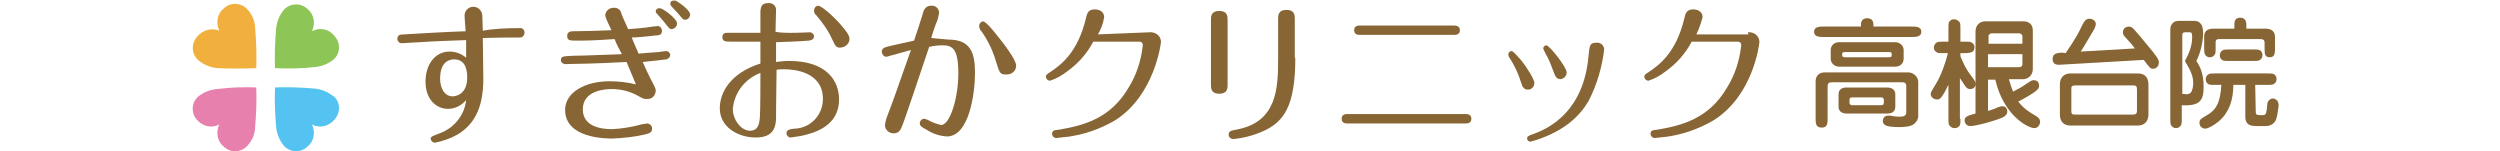 <?xml version="1.0" encoding="utf-8"?>
<!-- Generator: Adobe Illustrator 25.3.1, SVG Export Plug-In . SVG Version: 6.00 Build 0)  -->
<svg version="1.1" id="レイヤー_1" xmlns="http://www.w3.org/2000/svg" xmlns:xlink="http://www.w3.org/1999/xlink" x="0px"
	 y="0px" viewBox="0 0 480 29" style="enable-background:new 0 0 480 29;" xml:space="preserve">
<style type="text/css">
	.st0{fill:#876534;}
	.st1{fill:#F1B03D;}
	.st2{fill:#8DC556;}
	.st3{fill:#E780AD;}
	.st4{fill:#54C3F1;}
</style>
<g id="グループ_47" transform="translate(-407 -3375)">
	<path id="パス_25" class="st0" d="M506.7,3380.4c0.5-0.1,0.9,0.2,1,0.7c0,0.1,0,0.1,0,0.2c0,0.5-0.4,0.9-0.8,0.9h-0.1
		c-0.4,0-4.1,0-7.1,0.1c0,1.3,0.1,6.6,0.1,7.8c0,6-2,8.9-4.9,10.7c-1.4,0.8-2.9,1.3-4.4,1.6c-0.4,0-0.7-0.3-0.8-0.7l0,0l0,0
		c0-0.5,0.2-0.5,1.7-1.1c2.8-1,4.8-3.5,5.1-6.4c-0.9,1.1-2.2,1.7-3.5,1.7c-2.2,0-4.3-1.8-4.3-5.2s1.9-5.8,4.6-5.8
		c1.2,0,2.3,0.4,3.2,1.2v-3.4c-3,0.1-5.9,0.2-8.9,0.4c-0.5,0-3.2,0.2-3.5,0.2c-0.4,0-0.7-0.3-0.8-0.7l0,0v-0.1
		c0-0.8,0.5-0.9,1.3-0.9c3.2-0.2,8.6-0.5,11.8-0.6c-0.1-1.2-0.2-2.9-0.2-3c0-0.9,0.7-1.7,1.7-1.7c0.9,0,1.6,0.7,1.7,1.6l0,0
		c0,0.3,0.1,2.6,0.1,3C501.8,3380.5,504.4,3380.4,506.7,3380.4z M491.5,3390.1c0,1.9,0.9,3.4,2.4,3.4c0.4,0,2.8-0.2,2.8-3.6
		c0-0.8,0-3.5-2.5-3.5C493.8,3386.4,491.5,3386.4,491.5,3390.1z"/>
	<path id="パス_26" class="st0" d="M525,3382.5c-4.2,0.3-5.9,0.3-7.1,0.3c-1.5,0-2,0-2-0.9s0.8-0.9,1.3-0.9c2,0,4.7-0.1,7.2-0.2
		c-1-2.1-1.2-2.6-1.2-3c0.2-0.8,0.8-1.3,1.6-1.3c0.7-0.1,1.4,0.4,1.5,1.1c0.4,1.1,0.9,2,1.3,3c1-0.1,3.1-0.2,4.7-0.5
		c0.2,0,0.8-0.1,1-0.1c0.4,0,0.8,0.4,0.8,0.9c0,0.8-0.6,0.9-1.1,0.9c-1,0.1-3.5,0.4-4.7,0.4c0.4,1.1,1.1,2.5,1.3,3.1
		c1-0.1,2.2-0.2,3.8-0.3c0.2,0,1.3-0.2,1.5-0.2c0.4,0,0.7,0.3,0.8,0.7l0,0c0,0.4-0.3,0.8-0.8,0.9c-0.6,0.1-3.4,0.4-4.5,0.5
		c0.5,1.2,1,2.2,1.6,3.4c0.9,1.7,0.9,1.8,0.9,2.1c0,0.9-0.7,1.6-1.5,1.6c0,0,0,0-0.1,0H531c-0.4,0-0.6-0.1-1.5-0.6
		c-1.6-0.9-3.3-1.3-5.1-1.3c-1.1,0-5.5,0.2-5.5,3.9c0,3,2.9,3.8,5.6,3.8c1.9-0.1,3.8-0.4,5.6-0.9c0.3-0.1,0.8-0.1,1.1-0.2
		c0.5,0,1,0.4,1,1l0,0l0,0c0,0.8-0.6,0.9-1.3,1.1c-2.1,0.5-4.2,0.7-6.3,0.8c-1.2,0-9.1,0-9.1-5.5c0-3.4,3.9-5.5,8.5-5.5
		c1.7,0,3.5,0.2,5.1,0.6l-1.8-4.3c-5.4,0.3-10.5,0.4-11.6,0.4c-0.4,0.1-0.9-0.2-1-0.6v-0.1c0-0.8,0.3-0.8,2.5-0.9
		c1.7,0,6.2-0.2,9.2-0.3C526,3384.6,525.4,3383.6,525,3382.5z M537,3379.5c0,0.5-0.4,1-1,1.1c-0.4,0-0.6-0.2-1.5-1.4
		c-0.4-0.5-0.9-1-1.3-1.5c-0.2-0.2-0.3-0.3-0.3-0.5c0-0.4,0.4-0.7,0.8-0.6l0,0C534.2,3376.5,537,3378.6,537,3379.5L537,3379.5z
		 M539.5,3377.8c0,0.5-0.4,1-1,1l0,0c-0.3,0-0.4-0.1-1.3-1.2c-0.3-0.3-1-1.1-1.3-1.4c-0.1-0.1-0.2-0.3-0.2-0.5
		c0-0.4,0.2-0.6,0.9-0.6C536.7,3375,539.5,3376.8,539.5,3377.8L539.5,3377.8z"/>
	<path id="パス_27" class="st0" d="M562.5,3381.2c0.4,0,0.7,0.3,0.8,0.7l0,0l0,0c0,0.5-0.3,0.8-1,0.9c-2.6,0.2-3.8,0.2-6.3,0.3
		v3.8c0.8-0.1,1.6-0.2,2.5-0.2c7.2,0,9.6,3.8,9.6,7.4c0,5-4.5,6.4-7.3,7c-0.6,0.1-1.4,0.2-2,0.3c-0.4,0-0.7-0.3-0.8-0.7l0,0v-0.1
		c0-0.5,0.3-0.8,1.6-0.9c3-0.1,5.4-2.6,5.4-5.7c0-5.2-5.5-5.7-7.4-5.7c-0.5,0-1,0-1.5,0.1c-0.1,7.5-0.1,8.9-0.1,9.5
		c-0.1,1.9-0.8,3.5-3.9,3.5c-3.4,0-6.9-2-6.9-5.6c0-3.1,2.1-6.8,7.8-8.6v-4.2h-5.6c-1.3,0-1.7-0.1-1.7-0.9c0-0.5,0.3-0.8,0.9-0.8
		h6.4v-4.2c0.1-0.9,0.3-1.5,1.5-1.5c0.7-0.1,1.4,0.4,1.5,1.1l0,0v0.3c0,0.6-0.1,3.4-0.1,4.1C557.5,3381.5,562.2,3381.2,562.5,3381.2
		z M547.7,3395.9c0,2.1,1.6,4.2,3.3,4.2c1.4,0,1.8-1,1.9-2.7c0.1-1.2,0.1-6.8,0.1-8.4C550.1,3390.1,548,3392.7,547.7,3395.9z
		 M566.9,3382.8c-0.8-1.8-1.9-3.4-3.2-4.9c-0.3-0.2-0.4-0.5-0.4-0.9c0-0.5,0.4-0.9,0.8-0.9l0,0c0.6,0,2.9,2,4.2,3.5
		c1.6,1.8,1.8,2.4,1.8,2.9c0,0.8-0.7,1.5-1.5,1.6C567.7,3384.3,567.4,3383.9,566.9,3382.8z"/>
	<path id="パス_28" class="st0" d="M589.1,3382.6c4.3,0,5.1,2.6,5.1,6.4c0,3.9-1.1,12.2-5.4,12.2c-1.4-0.1-2.7-0.5-3.9-1.3
		c-1-0.5-1.3-0.8-1.3-1.2c0-0.5,0.4-0.9,0.8-0.9l0,0l0,0c0.3,0,0.6,0.2,0.9,0.3c0.7,0.4,1.5,0.7,2.4,0.9c1.7,0,3.3-5.2,3.3-9.9
		s-1.1-5.4-3-5.4c-0.9,0-1.7,0.1-2.6,0.3c-1.4,4.2-5,14.9-5.2,15.2c-0.2,0.5-0.5,1.4-1.6,1.4c-0.9,0-1.6-0.6-1.7-1.5
		c0.1-0.8,0.3-1.5,0.6-2.2c1.6-4.2,1.8-5,4.4-12.3c-0.8,0.2-4.6,1.3-4.7,1.3c-0.5,0-0.8-0.4-0.9-0.9l0,0c0-0.8,0.5-0.9,1.7-1.2
		c1.7-0.4,2.8-0.6,4.5-1c0.3-0.9,1.6-4.8,1.8-5.6c0.2-0.6,0.7-1.1,1.4-1.1c0.8-0.1,1.5,0.4,1.6,1.2c0,0.1,0,0.1,0,0.2
		c-0.1,0.5-0.2,1.1-0.4,1.6c-0.2,0.4-0.8,2.1-1.1,3.2L589.1,3382.6z M598.2,3381.5c1.3,1.6,3.9,4.9,3.9,6.1c0,1-0.8,1.7-1.8,1.7
		c-0.1,0-0.1,0-0.2,0c-1.1,0-1.2-0.3-1.9-2.6c-0.6-2-1.5-3.9-2.7-5.6c-0.3-0.3-0.5-0.7-0.5-1.1c0-0.5,0.4-0.9,0.8-0.9l0,0
		C596.5,3379.4,597.4,3380.5,598.2,3381.5L598.2,3381.5z"/>
	<path id="パス_29" class="st0" d="M627.7,3381.2c1.1-0.1,2.1,0.6,2.2,1.7v0.2c0,0.2-1.2,10.2-8.8,15c-2.9,1.7-6.1,2.8-9.4,3.2
		c-0.4,0-1.7,0.2-1.9,0.2c-0.4,0-0.7-0.3-0.8-0.7l0,0c0-0.8,0.4-0.8,1.3-0.9c4.7-0.8,9.9-2.1,13.4-8.1c1.5-2.4,2.4-5.2,2.7-8
		c0.1-0.4-0.2-0.8-0.6-0.8h-0.1h-8.8c-1.2,2.3-2.9,4.2-5,5.7c-1,0.8-2.1,1.4-3.3,1.8c-0.4,0-0.7-0.3-0.8-0.7l0,0l0,0
		c0-0.4,0.1-0.5,0.9-1c1.9-1.3,5.2-3.6,6.8-10.3c0.2-0.9,0.4-1.7,1.7-1.7c0.8,0,1.8,0.4,1.8,1.5c-0.2,1.2-0.6,2.3-1.2,3.3
		L627.7,3381.2z"/>
	<path id="パス_30" class="st0" d="M642.7,3391.3c0,0.6,0,1.7-1.6,1.7s-1.6-1.1-1.6-1.7v-12.5c0-0.6,0-1.7,1.6-1.7
		s1.6,1.1,1.6,1.7V3391.3z M655.7,3386.1c0,9.3-2.2,12.3-6.2,14.1c-1.8,0.8-3.7,1.3-5.7,1.5c-0.5,0-0.9-0.4-0.9-0.8l0,0
		c0-0.8,0.5-0.8,1.4-1c7.9-1.4,8.1-7.9,8.1-13.7v-7.6c0-0.6,0-1.7,1.6-1.7s1.6,1.1,1.6,1.7v7.5H655.7z"/>
	<path id="パス_31" class="st0" d="M688.4,3396.9c0.3,0,1.1,0,1.1,0.9s-0.8,0.9-1.1,0.9h-22.7c-0.3,0-1.1,0-1.1-0.9
		s0.8-0.9,1.1-0.9H688.4z M686.1,3379.9c0.3,0,1.2,0,1.2,0.9s-0.8,0.9-1.2,0.9h-18c-0.3,0-1.1,0-1.1-0.9s0.8-0.9,1.1-0.9H686.1z"/>
	<path id="パス_32" class="st0" d="M699,3390.7c-0.5-1.6-1.2-3.1-2.1-4.5c-0.2-0.2-0.3-0.5-0.3-0.8s0.3-0.6,0.6-0.6l0,0
		c0.4,0,1.3,1.2,1.8,1.7c1.3,1.6,2.6,3.8,2.6,4.4c0,0.7-0.5,1.3-1.2,1.3h-0.1l0,0C699.6,3392.2,699.3,3391.7,699,3390.7z
		 M715,3384.5c-0.4,3.4-1.4,6.8-3,9.9c-1.7,2.9-4.6,5.7-10.1,7.5c-0.3,0.1-0.8,0.2-1.1,0.3c-0.3,0-0.6-0.3-0.6-0.6
		c0-0.4,0.2-0.5,1-0.8c3.5-1.2,9.9-4.6,10.8-15.1c0.2-1.9,0.2-2.5,1.5-2.5c0.7-0.1,1.4,0.4,1.5,1.2
		C715,3384.5,715,3384.5,715,3384.5z M705.1,3388.3c-0.4-1.1-0.8-2.1-1.4-3.1c-0.3-0.6-0.4-0.8-0.4-0.9c0-0.3,0.3-0.6,0.6-0.6
		c0.6,0,3.9,4.2,3.9,5.2c0,0.7-0.5,1.2-1.2,1.3C705.8,3390.1,705.7,3389.9,705.1,3388.3L705.1,3388.3z"/>
	<path id="パス_33" class="st0" d="M742.6,3381.2c1.1-0.1,2.1,0.6,2.2,1.7v0.2c0,0.2-1.1,10.2-8.8,15c-2.9,1.7-6.1,2.8-9.4,3.2
		c-0.3,0-1.7,0.2-1.9,0.2c-0.4,0-0.7-0.3-0.8-0.7l0,0l0,0c0-0.8,0.4-0.8,1.3-0.9c4.7-0.8,9.9-2.1,13.4-8.1c1.5-2.4,2.4-5.2,2.7-8
		c0.1-0.4-0.2-0.8-0.6-0.8h-0.1h-8.8c-1.2,2.3-2.9,4.2-5,5.7c-1,0.8-2.1,1.4-3.3,1.8c-0.4,0-0.7-0.3-0.8-0.7l0,0l0,0
		c0-0.4,0.1-0.5,0.9-1c1.9-1.3,5.2-3.6,6.8-10.3c0.2-0.9,0.4-1.7,1.7-1.7c0.8,0,1.8,0.4,1.8,1.5c-0.3,1.1-0.7,2.3-1.2,3.3h10
		L742.6,3381.2z"/>
	<g id="グループ_3" transform="translate(407 3375.786)">
		<path id="パス_34" class="st1" d="M49.2,12.3c0.1-2.5,0-5-0.2-7.5c0-1.4-0.5-2.7-1.5-3.8c-1.2-1.3-3.2-1.4-4.5-0.2l0,0
			c-1.3,1-1.6,2.8-0.9,4.3c-1.5-0.6-3.2-0.1-4.2,1.1c-1.2,1.3-1.2,3.3,0.1,4.5l0.1,0.1c1.1,0.9,2.4,1.4,3.7,1.5
			C44.2,12.4,46.7,12.4,49.2,12.3z"/>
		<path id="パス_35" class="st2" d="M52.8,12.3c-0.1-2.5,0-4.9,0.2-7.4c0.1-1.4,0.6-2.7,1.5-3.8c1.2-1.3,3.2-1.4,4.5-0.2l0,0
			c1.3,1,1.6,2.8,0.9,4.3c1.5-0.8,3.3-0.4,4.3,0.9c1.2,1.3,1.2,3.3-0.1,4.5l0,0c-1.1,0.9-2.4,1.4-3.8,1.5
			C57.8,12.4,55.3,12.4,52.8,12.3z"/>
		<path id="パス_36" class="st3" d="M49.2,16c0.1,2.5,0,4.9-0.2,7.4c0,1.4-0.5,2.7-1.5,3.8c-1.2,1.3-3.2,1.4-4.5,0.2l0,0
			c-1.3-1-1.6-2.8-0.9-4.3c-1.4,0.8-3.2,0.4-4.3-0.9C36.7,21,36.7,19,38,17.8l0,0c1.1-0.9,2.4-1.4,3.7-1.5
			C44.2,16,46.7,15.9,49.2,16z"/>
		<path id="パス_37" class="st4" d="M52.8,16c-0.1,2.5,0,4.9,0.2,7.4c0.1,1.4,0.6,2.7,1.5,3.8c1.2,1.3,3.2,1.4,4.5,0.2l0,0
			c1.3-1,1.6-2.8,0.9-4.3c1.4,0.8,3.2,0.4,4.3-0.9c1.2-1.3,1.2-3.3-0.1-4.5H64c-1.1-0.9-2.4-1.4-3.8-1.5C57.7,16,55.2,15.9,52.8,16z
			"/>
	</g>
	<g>
		<path class="st0" d="M764.3,3380.1v-0.3c0-0.3,0-1.3,1.2-1.3s1.2,1,1.2,1.3v0.3h7.4c0.7,0,1.8,0,1.8,1s-1.1,1-1.8,1h-17
			c-0.7,0-1.8,0-1.8-1s1.1-1,1.8-1H764.3z M755.6,3390.6c0-0.5,0.2-1.7,1.8-1.7h16c1,0,1.9,0.9,1.9,1.8v6.6c0,0.6-0.4,1.2-0.8,1.5
			c-0.6,0.5-1.8,0.6-2.8,0.6c-2.4,0-3.2-0.3-3.2-1.2c0-0.3,0.2-1,1-1c0.3,0,0.7,0,0.9,0.1c0.2,0,0.6,0.1,1.2,0.1
			c0.6,0,1.4,0,1.4-0.8v-5.1c0-0.7-0.5-0.7-0.8-0.7h-13.4c-0.5,0-0.9,0-0.9,0.9v6.1c0,0.8,0,1.7-1.1,1.7c-1.2,0-1.2-0.9-1.2-1.7
			L755.6,3390.6L755.6,3390.6z M760.1,3387.8c-0.9,0-1.6-0.7-1.6-1.5v-1.7c0-0.8,0.6-1.5,1.6-1.5h10.8c0.9,0,1.6,0.7,1.6,1.5v1.7
			c0,0.8-0.6,1.5-1.6,1.5H760.1z M769.4,3391.8c0.3,0,1.5,0.1,1.5,1.3v2.4c0,1.1-0.9,1.3-1.5,1.3h-7.9c-0.3,0-1.5-0.1-1.5-1.3v-2.4
			c0-1.1,0.9-1.3,1.5-1.3H769.4z M769.6,3386c0.2,0,0.6,0,0.6-0.3v-0.4c0-0.3-0.3-0.3-0.6-0.3h-8.3c-0.2,0-0.6,0-0.6,0.3v0.4
			c0,0.2,0.3,0.3,0.6,0.3H769.6z M762.6,3393.7c-0.3,0-0.5,0.1-0.5,0.5v0.5c0,0.4,0.3,0.5,0.5,0.5h5.6c0.3,0,0.5-0.1,0.5-0.5v-0.5
			c0-0.4-0.3-0.5-0.5-0.5H762.6z"/>
		<path class="st0" d="M783.4,3397.8c0,1,0,1.2-0.3,1.5c-0.2,0.2-0.5,0.3-0.8,0.3c-0.6,0-0.8-0.3-1-0.5s-0.2-0.6-0.2-1.3v-6.5
			c-0.2,0.3-0.5,1.1-1.1,2c-0.4,0.6-0.6,0.8-1.1,0.8s-1.2-0.4-1.2-1c0-0.4,0.1-0.5,1-2c1-1.6,1.9-4.2,2.3-5.9h-0.9
			c-0.8,0-1.1,0-1.3-0.2c-0.5-0.3-0.5-0.7-0.5-0.9c0-0.4,0.3-0.8,0.5-0.9c0.2-0.2,0.6-0.2,1.3-0.2h1v-2.5c0-1,0-1.2,0.3-1.5
			c0.2-0.2,0.5-0.3,0.8-0.3c0.4,0,0.7,0.2,1,0.5c0.2,0.2,0.2,0.6,0.2,1.3v2.5h0.9c0.8,0,1.1,0,1.3,0.2c0.5,0.3,0.5,0.7,0.5,0.9
			c0,0.4-0.2,0.8-0.5,0.9s-0.6,0.2-1.3,0.2h-0.9v0.6c0.5,1.2,1,2.4,2.1,3.8c0.6,0.8,0.8,1.1,0.8,1.5c0,0.7-0.5,1-1,1s-0.7-0.2-1-0.6
			c-0.5-0.8-0.6-0.9-1-1.5v7.8H783.4z M788.7,3390.1v6.2c0.6-0.2,1.3-0.4,1.9-0.7c0.3-0.1,0.6-0.2,0.9-0.2c0.6,0,0.9,0.5,0.9,1
			c0,0.6-0.5,1-1,1.2c-1.7,0.7-5,1.6-6.1,1.6c-0.9,0-1.1-0.8-1.1-1.1c0-0.8,1-1,2.1-1.3V3381c0-1.2,0.9-1.9,1.8-1.9h7.5
			c0.7,0,1.7,0.4,1.7,1.7v7.2c0,0.5,0,1.1-0.6,1.7c-0.1,0.1-0.6,0.5-1.2,0.5h-2.8c0.3,1,0.5,1.6,0.8,2.4c0.5-0.3,1.6-0.8,2.1-1.2
			c1.5-1,1.5-1,1.9-1c0.8,0,1,0.6,1,1c0,0.6-0.2,0.8-1.2,1.5c-0.5,0.3-0.7,0.5-2.8,1.6c1.1,1.4,2.1,2,3.3,2.7
			c0.3,0.2,0.9,0.5,0.9,1.2c0,0.5-0.4,1.2-1.1,1.2c-1.2,0-5.9-2.4-7.5-9.3h-1.4V3390.1z M795.3,3383.4v-1.5c0-0.2-0.3-0.5-0.6-0.5
			h-5.3c-0.2,0-0.6,0.2-0.6,0.5v1.5H795.3z M788.7,3385.4v2.5h6c0.3,0,0.6-0.2,0.6-0.5v-2H788.7z"/>
		<path class="st0" d="M803.6,3385.2c2-2.9,2.6-4.1,3.1-5.2c0.5-1,0.8-1.4,1.5-1.4s1.2,0.5,1.2,1c0,0.4-0.3,1-0.6,1.5
			c-0.8,1.3-1.5,2.6-2.3,3.8l10.4-0.6c-0.6-0.8-0.6-0.8-1.8-2.1c-0.5-0.5-0.5-0.8-0.5-1c0-0.8,0.7-1.1,1.1-1.1
			c0.4,0,0.7,0.2,0.8,0.3c0.5,0.5,2.2,2.5,3.9,4.6c0.8,1.1,1.1,1.4,1.1,2c0,0.7-0.5,1.2-1.1,1.2c-0.5,0-0.6-0.1-1.8-1.7l-15.6,0.9
			c-1,0.1-1.9,0.1-1.9-1.1c0-1.1,0.9-1.1,1.8-1.2L803.6,3385.2z M817.5,3389.1c1.3,0,2,0.8,2,2.1v5.8c0,1.3-0.8,2.1-2,2.1h-13
			c-1.3,0-2-0.8-2-2.1v-5.8c0-1.3,0.8-2.1,2-2.1H817.5z M805.5,3391.4c-0.8,0-0.8,0.3-0.8,0.6v4.3c0,0.6,0.1,0.7,0.8,0.7h11
			c0.7,0,0.8-0.3,0.8-0.8v-4c0-0.7-0.2-0.8-0.8-0.8H805.5z"/>
		<path class="st0" d="M825.9,3397.8c0,0.8,0,1-0.2,1.3s-0.5,0.5-0.9,0.5c-0.5,0-0.8-0.3-0.9-0.5c-0.2-0.2-0.2-0.5-0.2-1.3v-17.2
			c0-0.5,0.2-0.9,0.5-1.2s0.7-0.4,1.3-0.4h2.7c0.7,0,1.8,0.2,1.8,2.3c0,1.7-0.5,3.9-1.3,5.4c0.6,0.9,1.4,2.3,1.4,4.9
			c0,2.6-0.6,3.8-4.2,3.6L825.9,3397.8L825.9,3397.8z M825.9,3393c0.1,0,0.8,0.1,0.9,0.1c0.3,0,0.7-0.1,0.9-0.4
			c0.2-0.3,0.4-1,0.4-1.7c0-1.3-0.4-2.3-1.6-4.3c0.4-0.8,1.4-2.4,1.4-4.6c0-0.8-0.2-0.9-0.4-0.9h-1c-0.4,0-0.5,0.2-0.5,0.6v11.2
			H825.9z M840.1,3396.4c0,0.5,0.1,0.7,0.7,0.7h0.8c0.5,0,0.6-0.6,0.7-1.9c0-0.4,0.1-0.7,0.4-1c0.2-0.2,0.5-0.3,0.7-0.3
			s1.1,0.2,1.1,1.3c0,0.1-0.2,1.9-0.5,2.8c-0.2,0.4-0.7,1.2-2,1.2h-1.9c-1.9,0-2-1.1-2-1.9v-6h-2.3c0,2.9-0.8,5.3-2.8,7
			c-0.7,0.6-2,1.4-2.6,1.4c-0.5,0-1.1-0.4-1.1-1.1s0.3-0.8,1.3-1.4c1.8-1,2.7-2.3,2.9-5.9h-1.2c-0.9,0-1.2,0-1.5-0.3
			c-0.2-0.2-0.3-0.5-0.3-0.8c0-0.5,0.3-0.8,0.5-0.9c0.2-0.2,0.6-0.2,1.3-0.2h10c0.9,0,1.2,0,1.5,0.3c0.2,0.2,0.3,0.5,0.3,0.8
			c0,0.5-0.3,0.8-0.5,0.9c-0.2,0.2-0.6,0.2-1.3,0.2H840L840.1,3396.4L840.1,3396.4z M836,3380.5v-0.6c0-0.6,0-1.5,1.1-1.5
			c1.2,0,1.2,1,1.2,1.5v0.6h3.6c0.8,0,1.9,0.2,1.9,1.6v2.1c0,0.9,0,1.8-1,1.8s-1-0.7-1-1.8v-1c0-0.5-0.3-0.7-0.8-0.7h-7.9
			c-0.4,0-0.7,0.1-0.7,0.6v1.1c0,0.8,0,1.1-0.2,1.3c-0.1,0.2-0.4,0.5-0.9,0.5c-0.2,0-0.6,0-0.9-0.5c-0.2-0.3-0.2-0.6-0.2-1.3v-2.2
			c0-1,0.6-1.5,1.8-1.5L836,3380.5L836,3380.5z M835,3386.7c-0.9,0-1.2,0-1.5-0.3c-0.2-0.2-0.3-0.5-0.3-0.8c0-0.5,0.3-0.8,0.5-0.9
			c0.2-0.2,0.6-0.2,1.3-0.2h4.6c0.9,0,1.2,0,1.5,0.3c0.2,0.2,0.3,0.5,0.3,0.8c0,0.5-0.3,0.8-0.5,0.9c-0.2,0.2-0.6,0.2-1.3,0.2H835z"
			/>
	</g>
</g>
</svg>
